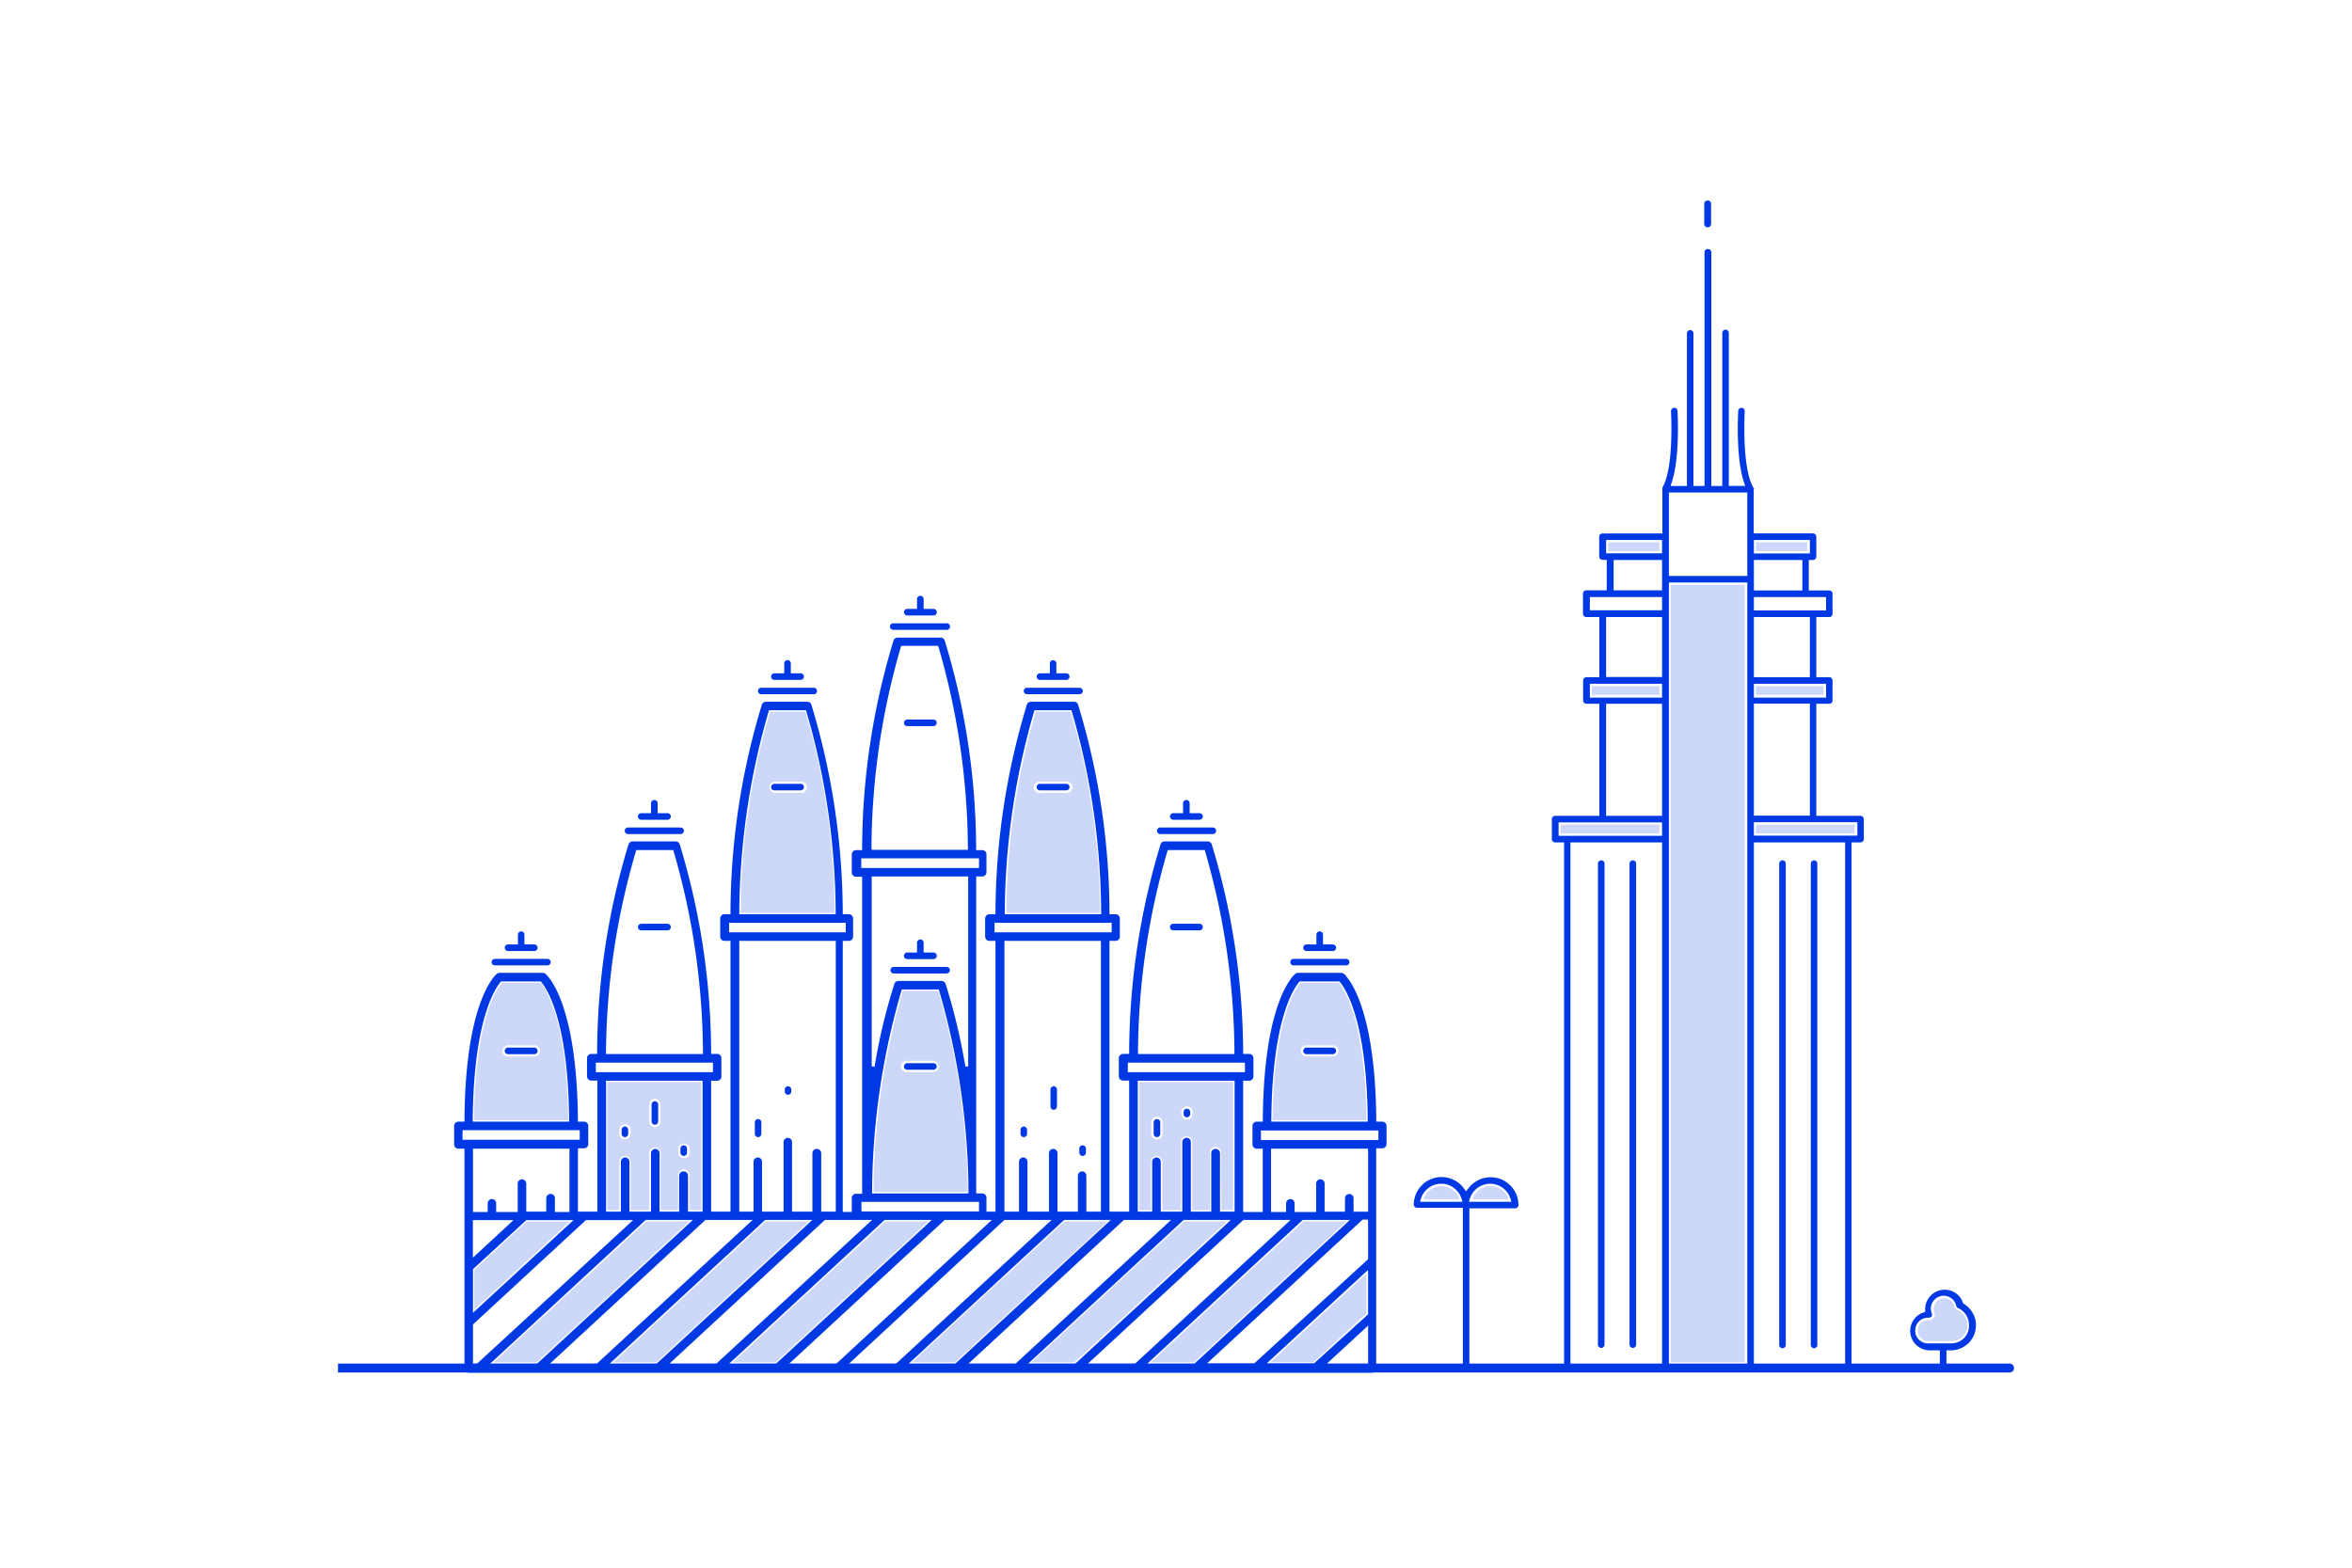<svg xmlns="http://www.w3.org/2000/svg" viewBox="0 0 300 200"><defs><style>.cls-1,.cls-2,.cls-4,.cls-5{fill:#0038e3;}.cls-1,.cls-5{stroke:#0038e3;stroke-miterlimit:10;}.cls-1{stroke-width:0.2px;}.cls-2{opacity:0.2;}.cls-3{fill:none;}.cls-5{stroke-width:0.25px;}</style></defs><title>Bengaluru</title><g id="Layer_3" data-name="Layer 3"><path class="cls-1" d="M256.79,174.53a.47.47,0,0,0-.47-.47H43.21V175H256.32A.47.47,0,0,0,256.79,174.53Z"/><polygon class="cls-2" points="151 155.83 131.53 173.81 137.04 173.81 156.51 155.83 151 155.83"/><polygon class="cls-3" points="161.61 155.83 158.62 155.83 139.15 173.81 144.66 173.81 164.13 155.83 161.61 155.83"/><polygon class="cls-2" points="166.24 155.83 146.77 173.81 152.28 173.81 171.75 155.83 166.24 155.83"/><polygon class="cls-3" points="174.29 173.81 174.29 169.52 169.63 173.81 174.29 173.81"/><polygon class="cls-2" points="167.52 173.81 174.29 167.56 174.29 162.48 162.01 173.81 167.52 173.81"/><polygon class="cls-3" points="144.62 155.83 143.38 155.83 123.91 173.81 129.42 173.81 148.89 155.83 144.62 155.83"/><polygon class="cls-3" points="109.38 155.83 107.15 155.83 105.28 155.83 85.81 173.81 91.32 173.81 110.79 155.83 109.38 155.83"/><polygon class="cls-2" points="112.9 155.83 93.44 173.81 98.94 173.81 118.41 155.83 112.9 155.83"/><polygon class="cls-2" points="141.03 155.83 135.76 155.83 116.29 173.81 121.8 173.81 141.27 155.83 141.03 155.83"/><polygon class="cls-2" points="97.66 155.83 78.19 173.81 83.7 173.81 103.17 155.83 97.66 155.83"/><polygon class="cls-3" points="125.41 155.83 120.52 155.83 101.05 173.81 106.56 173.81 126.03 155.83 125.41 155.83"/><polygon class="cls-3" points="128.14 155.83 108.67 173.81 114.18 173.81 133.65 155.83 128.14 155.83"/><path class="cls-2" d="M183.86,151.32a2.42,2.42,0,0,0-2.3,1.7h4.61A2.43,2.43,0,0,0,183.86,151.32Z"/><rect class="cls-2" x="199.06" y="105.21" width="12.6" height="1.12"/><rect class="cls-2" x="203.04" y="87.53" width="8.61" height="1.12"/><rect class="cls-3" x="205.12" y="90.08" width="6.54" height="13.7"/><rect class="cls-3" x="203.04" y="76.47" width="8.61" height="1.12"/><polygon class="cls-3" points="159.9 173.81 174.29 160.52 174.29 155.83 173.86 155.83 154.4 173.81 159.9 173.81"/><rect class="cls-3" x="205.12" y="79.02" width="6.54" height="7.08"/><polygon class="cls-3" points="175.01 145.23 175.6 145.23 175.6 144.36 161.01 144.36 161.01 145.23 161.61 145.23 175.01 145.23"/><path class="cls-3" d="M163.84,153.47a.72.72,0,1,1,1.43,0v.93h2.39V151a.72.72,0,1,1,1.43,0v3.45h2.25v-1.54a.72.72,0,0,1,1.44,0v1.54h1.51v-7.73h-12v7.73h1.51Z"/><polygon class="cls-3" points="93.75 155.83 90.16 155.83 90.04 155.83 70.57 173.81 76.08 173.81 95.55 155.83 93.75 155.83"/><path class="cls-2" d="M190.12,151.32a2.42,2.42,0,0,0-2.3,1.7h4.61A2.43,2.43,0,0,0,190.12,151.32Z"/><path class="cls-3" d="M76.76,136.59h13.4l.19,0h.41v-.87H76.17v.87h.41Z"/><path class="cls-3" d="M117.39,82.57h-2.23a92.65,92.65,0,0,0-3.74,25.67h12a92.33,92.33,0,0,0-3.75-25.67Zm1.68,10.36h-3.35a.72.72,0,1,1,0-1.43h3.35a.72.72,0,0,1,0,1.43Z"/><path class="cls-3" d="M138.81,154.4h1.51V120.21h-12V154.4h1.51v-6.19a.72.72,0,1,1,1.43,0v6.19h2.39v-7.28a.72.72,0,1,1,1.43,0v7.28h2.25V150a.72.72,0,1,1,1.44,0Zm-7.51-9.75a.72.72,0,1,1-1.43,0v-.51a.72.72,0,1,1,1.43,0Zm3.82-3.49a.72.72,0,1,1-1.43,0V139a.72.72,0,1,1,1.43,0Zm3,6.6a.71.71,0,0,1-.72-.71v-.52a.72.72,0,0,1,1.44,0v.52A.72.72,0,0,1,138.09,147.76Z"/><polygon class="cls-3" points="127.04 118.77 127.64 118.77 141.03 118.77 141.63 118.77 141.63 117.9 127.04 117.9 127.04 118.77"/><polygon class="cls-3" points="110.1 110.56 110.69 110.56 124.09 110.56 124.69 110.56 124.69 109.68 110.1 109.68 110.1 110.56"/><polygon class="cls-3" points="110.69 153.52 110.1 153.52 110.1 154.4 124.69 154.4 124.69 153.52 124.09 153.52 110.69 153.52"/><path class="cls-3" d="M114.64,125h5.5a.71.71,0,0,1,.68.48,76,76,0,0,1,2.55,10.71V112h-12v24.17A76,76,0,0,1,114,125.45.72.72,0,0,1,114.64,125Zm1.08-3.75h1v-1a.72.72,0,0,1,1.44,0v1h1a.72.72,0,0,1,0,1.44h-3.35a.72.72,0,0,1,0-1.44Zm-2.39,2.55a.71.71,0,0,1,.71-.71h6.7a.72.72,0,1,1,0,1.43H114A.71.71,0,0,1,113.33,123.77Z"/><path class="cls-2" d="M168.31,125.38h-2.45c-.67.79-3.43,4.83-3.53,17.54h11.95c-.1-12.7-2.85-16.74-3.52-17.54Zm1.67,9.41h-3.35a.72.72,0,0,1,0-1.44H170a.72.72,0,0,1,0,1.44Z"/><path class="cls-3" d="M151.32,108.62h-2.23a92.75,92.75,0,0,0-3.74,25.68h12a92,92,0,0,0-3.75-25.68ZM153,119h-3.35a.72.72,0,0,1,0-1.44H153a.72.72,0,0,1,0,1.44Z"/><path class="cls-2" d="M100.45,90.78H98.22a92.26,92.26,0,0,0-3.75,25.68h12a92.6,92.6,0,0,0-3.74-25.68Zm1.67,10.37H98.77a.72.72,0,0,1,0-1.43h3.35a.72.72,0,1,1,0,1.43Z"/><path class="cls-3" d="M144.62,136.59H158l.19,0h.41v-.87H144v.87h.41Z"/><path class="cls-2" d="M155.79,154.4h1.51V138.05h-12V154.4h1.51v-6.19a.72.72,0,0,1,1.44,0v6.19h2.38v-8.72a.72.72,0,0,1,1.44,0v8.72h2.25v-7.28a.72.72,0,1,1,1.43,0Zm-7.5-9.75a.72.72,0,0,1-1.44,0v-1.47a.72.72,0,0,1,1.44,0Zm3.82-2.53a.72.72,0,0,1-1.44,0v-.25a.72.72,0,1,1,1.44,0Z"/><path class="cls-2" d="M134.34,90.78h-2.23a92.26,92.26,0,0,0-3.75,25.68h11.95a92.6,92.6,0,0,0-3.74-25.68ZM136,101.15h-3.35a.72.72,0,1,1,0-1.43H136a.72.72,0,1,1,0,1.43Z"/><path class="cls-3" d="M83.46,108.62H81.23a92.75,92.75,0,0,0-3.74,25.68h12a92.44,92.44,0,0,0-3.75-25.68ZM85.14,119H81.79a.72.72,0,1,1,0-1.44h3.35a.72.72,0,0,1,0,1.44Z"/><path class="cls-3" d="M71,154.4h1.51v-7.73h-12v7.73H62v-.93a.72.72,0,1,1,1.43,0v.93h2.39V151a.72.72,0,1,1,1.43,0v3.45h2.25v-1.54a.72.72,0,1,1,1.44,0Z"/><polygon class="cls-3" points="60.49 155.83 60.49 160.06 65.07 155.83 60.49 155.83"/><polygon class="cls-3" points="76.76 155.83 74.8 155.83 60.49 169.05 60.49 173.81 60.84 173.81 80.31 155.83 76.76 155.83"/><polygon class="cls-2" points="67.18 155.83 60.49 162.01 60.49 167.09 72.69 155.83 67.18 155.83"/><polygon class="cls-3" points="59.18 145.23 59.78 145.23 73.17 145.23 73.77 145.23 73.77 144.36 59.18 144.36 59.18 145.23"/><polygon class="cls-3" points="93.15 118.77 93.75 118.77 107.15 118.77 107.74 118.77 107.74 117.9 93.15 117.9 93.15 118.77"/><path class="cls-2" d="M66.48,125.38H64c-.68.79-3.43,4.83-3.53,17.54h12c-.1-12.7-2.85-16.74-3.53-17.54Zm1.67,9.41H64.8a.72.72,0,0,1,0-1.44h3.35a.72.72,0,0,1,0,1.44Z"/><path class="cls-3" d="M104.92,154.4h1.51V120.21h-12V154.4H96v-6.19a.72.72,0,1,1,1.43,0v6.19H99.8v-8.72a.72.72,0,0,1,1.43,0v8.72h2.25v-7.28a.72.72,0,0,1,1.44,0Zm-7.51-9.75a.72.72,0,1,1-1.43,0v-1.47a.72.72,0,0,1,1.43,0Zm3.82-5.4a.72.72,0,0,1-1.43,0V139a.72.72,0,1,1,1.43,0Z"/><polygon class="cls-2" points="82.42 155.83 62.95 173.81 68.46 173.81 87.93 155.83 82.42 155.83"/><path class="cls-2" d="M87.93,154.4h1.51V138.05h-12V154.4H79v-6.19a.72.72,0,1,1,1.44,0v6.19h2.38v-7.28a.72.72,0,1,1,1.44,0v7.28H86.5V150a.72.72,0,1,1,1.43,0Zm-7.5-9.75a.72.72,0,0,1-1.44,0v-.51a.72.72,0,1,1,1.44,0Zm3.82-1.58a.72.72,0,1,1-1.44,0v-2.16a.72.72,0,0,1,1.44,0Zm3,4.69a.71.71,0,0,1-.71-.71v-.52a.72.72,0,0,1,1.43,0v.52A.71.71,0,0,1,87.21,147.76Z"/><polygon class="cls-3" points="211.66 73.89 211.66 71.74 206.07 71.74 206.07 75.03 211.66 75.03 211.66 73.89"/><path class="cls-2" d="M117.39,126.41h-2.23a92.65,92.65,0,0,0-3.74,25.67h12a92.33,92.33,0,0,0-3.75-25.67Zm1.68,10.36h-3.35a.72.72,0,1,1,0-1.43h3.35a.72.72,0,0,1,0,1.43Z"/><rect class="cls-3" x="223.97" y="90.08" width="6.54" height="13.7"/><rect class="cls-2" x="223.97" y="105.21" width="12.6" height="1.12"/><path class="cls-3" d="M217.81,73.18h4.73V63.13h-9.45V73.18h4.72Z"/><rect class="cls-3" x="223.97" y="76.47" width="8.61" height="1.12"/><rect class="cls-2" x="223.97" y="69.19" width="6.54" height="1.12"/><polygon class="cls-3" points="223.97 73.89 223.97 75.03 229.55 75.03 229.55 71.74 223.97 71.74 223.97 73.89"/><path class="cls-2" d="M222.54,107.05V74.61h-9.45v99.2h9.45Z"/><rect class="cls-2" x="205.12" y="69.19" width="6.54" height="1.12"/><rect class="cls-3" x="223.97" y="79.02" width="6.54" height="7.08"/><rect class="cls-2" x="223.97" y="87.53" width="8.61" height="1.12"/><path class="cls-2" d="M249.71,167.15a.7.7,0,0,1-.41-.49,1.34,1.34,0,0,0-2.64.31,1.35,1.35,0,0,0,.09.47.72.72,0,0,1-.08.65.75.75,0,0,1-.59.32,1.34,1.34,0,1,0,0,2.67H248l1,0a2.06,2.06,0,0,0,1.43-.67,2.13,2.13,0,0,0,.53-1.49A2.07,2.07,0,0,0,249.71,167.15Z"/><polygon class="cls-3" points="223.8 62.28 223.94 62.22 223.79 62.26 223.8 62.28"/><path class="cls-4" d="M250.45,166.26l-.09,0,0-.11a2.44,2.44,0,0,0-2.32-1.61,2.48,2.48,0,0,0-2.48,2.48.49.49,0,0,0,0,.12v.23l-.22.07a2.48,2.48,0,0,0,.76,4.83h1.33v2.28a.42.42,0,0,0,.84,0v-2.28H249a3.22,3.22,0,0,0,2.21-1.05,3.19,3.19,0,0,0-.78-4.91Zm.16,4.35a2.31,2.31,0,0,1-1.63.77l-1,0h-1.93a1.64,1.64,0,1,1,0-3.27.44.44,0,0,0,.34-.19.4.4,0,0,0,0-.38,1.64,1.64,0,1,1,3.13-.95.42.42,0,0,0,.24.29,2.35,2.35,0,0,1,1.38,2A2.32,2.32,0,0,1,250.61,170.61Z"/><path class="cls-4" d="M120.74,124.19a.42.42,0,0,0,.42-.42.41.41,0,0,0-.42-.41H114a.41.41,0,0,0-.42.41.42.42,0,0,0,.42.42Z"/><path class="cls-4" d="M115.72,122.36h3.35a.42.42,0,0,0,0-.84h-1.26v-1.25a.42.42,0,0,0-.84,0v1.25h-1.25a.42.42,0,0,0,0,.84Z"/><path class="cls-4" d="M119.07,135.64h-3.35a.42.42,0,0,0-.42.42.41.41,0,0,0,.42.41h3.35a.41.41,0,0,0,.41-.41A.41.41,0,0,0,119.07,135.64Z"/><path class="cls-4" d="M114,80.35h6.7a.42.42,0,1,0,0-.83H114a.42.42,0,1,0,0,.83Z"/><path class="cls-4" d="M115.72,78.52h3.35a.42.42,0,0,0,0-.84h-1.26V76.43a.42.42,0,1,0-.84,0v1.25h-1.25a.42.42,0,1,0,0,.84Z"/><path class="cls-4" d="M119.07,91.8h-3.35a.42.42,0,0,0-.42.42.41.41,0,0,0,.42.41h3.35a.41.41,0,0,0,.41-.41A.41.41,0,0,0,119.07,91.8Z"/><path class="cls-4" d="M97.1,88.57h6.7a.41.41,0,0,0,.41-.42.41.41,0,0,0-.41-.41H97.1a.41.41,0,0,0-.42.41A.42.42,0,0,0,97.1,88.57Z"/><path class="cls-4" d="M102.12,100H98.77a.41.41,0,0,0-.41.41.41.41,0,0,0,.41.42h3.35a.42.42,0,0,0,.42-.42A.41.41,0,0,0,102.12,100Z"/><path class="cls-4" d="M98.77,86.74h3.35a.42.42,0,1,0,0-.84h-1.25V84.64a.42.42,0,0,0-.84,0V85.9H98.77a.42.42,0,0,0,0,.84Z"/><path class="cls-4" d="M80.11,106.41h6.7a.42.42,0,1,0,0-.84h-6.7a.42.42,0,0,0,0,.84Z"/><path class="cls-4" d="M85.14,117.85H81.79a.42.42,0,0,0,0,.84h3.35a.42.42,0,0,0,0-.84Z"/><path class="cls-4" d="M81.79,104.58h3.35a.42.42,0,0,0,0-.84H83.88v-1.26a.42.42,0,0,0-.84,0v1.26H81.79a.42.42,0,0,0,0,.84Z"/><path class="cls-4" d="M63.13,123.16h6.7a.41.41,0,0,0,.41-.41.41.41,0,0,0-.41-.42h-6.7a.42.42,0,0,0-.42.42A.41.41,0,0,0,63.13,123.16Z"/><path class="cls-4" d="M64.8,121.33h3.35a.42.42,0,0,0,0-.84H66.89v-1.25a.41.41,0,0,0-.41-.42.42.42,0,0,0-.42.42v1.25H64.8a.42.42,0,0,0,0,.84Z"/><path class="cls-4" d="M68.15,133.65H64.8a.42.42,0,1,0,0,.84h3.35a.42.42,0,1,0,0-.84Z"/><path class="cls-4" d="M131,88.57h6.7a.41.41,0,0,0,.41-.42.41.41,0,0,0-.41-.41H131a.41.41,0,0,0-.42.41A.42.42,0,0,0,131,88.57Z"/><path class="cls-4" d="M132.66,86.74H136a.42.42,0,1,0,0-.84h-1.26V84.64a.41.41,0,0,0-.41-.41.41.41,0,0,0-.42.41V85.9h-1.26a.42.42,0,1,0,0,.84Z"/><path class="cls-4" d="M136,100h-3.35a.41.41,0,0,0-.42.41.42.42,0,0,0,.42.42H136a.42.42,0,0,0,.42-.42A.41.41,0,0,0,136,100Z"/><path class="cls-4" d="M148,106.41h6.7a.42.42,0,0,0,0-.84H148a.42.42,0,1,0,0,.84Z"/><path class="cls-4" d="M149.65,104.58H153a.42.42,0,1,0,0-.84h-1.26v-1.26a.42.42,0,0,0-.84,0v1.26h-1.25a.42.42,0,0,0,0,.84Z"/><path class="cls-4" d="M153,117.85h-3.35a.42.42,0,1,0,0,.84H153a.42.42,0,1,0,0-.84Z"/><path class="cls-4" d="M165,123.16h6.7a.41.41,0,0,0,.42-.41.42.42,0,0,0-.42-.42H165a.42.42,0,0,0-.42.42A.41.41,0,0,0,165,123.16Z"/><path class="cls-4" d="M170,133.65h-3.35a.42.42,0,0,0,0,.84H170a.42.42,0,1,0,0-.84Z"/><path class="cls-4" d="M166.63,121.33H170a.42.42,0,0,0,0-.84h-1.25v-1.25a.42.42,0,0,0-.84,0v1.25h-1.26a.42.42,0,0,0,0,.84Z"/><path class="cls-5" d="M176.32,143.22h-.9v-.3c-.12-15.19-3.94-18.45-4.1-18.59a.48.48,0,0,0-.26-.09h-5.5a.45.45,0,0,0-.27.1c-.16.13-4,3.41-4.09,18.58v.3h-.91a.41.41,0,0,0-.41.42V146a.41.41,0,0,0,.41.42h.9v8.33h-2.75V137.75h.9a.41.41,0,0,0,.41-.42V135a.41.41,0,0,0-.41-.42h-.9v-.3a92.14,92.14,0,0,0-4-26.53.42.42,0,0,0-.4-.28h-5.5a.41.41,0,0,0-.39.28,92.33,92.33,0,0,0-4,26.53v.3h-.9a.42.42,0,0,0-.42.42v2.31a.42.42,0,0,0,.42.42h.9V154.7h-2.76V119.91h.9a.42.42,0,0,0,.42-.42v-2.31a.42.42,0,0,0-.42-.42h-.9v-.3a91.72,91.72,0,0,0-4-26.53.42.42,0,0,0-.39-.28h-5.5a.42.42,0,0,0-.4.28,92.14,92.14,0,0,0-4,26.53v.3h-.9a.42.42,0,0,0-.42.42v2.31a.42.42,0,0,0,.42.42h.9V154.7h-1.4v-1.9a.41.41,0,0,0-.41-.42h-.9V111.69h.9a.41.41,0,0,0,.41-.42V109a.41.41,0,0,0-.41-.42h-.91v-.29a91.56,91.56,0,0,0-4-26.54.42.42,0,0,0-.4-.28h-5.5a.41.41,0,0,0-.39.28,91.75,91.75,0,0,0-4,26.54v.29h-.9a.42.42,0,0,0-.42.42v2.31a.42.42,0,0,0,.42.42h.9v40.69h-.9a.42.42,0,0,0-.42.42v1.9h-1.4V119.91h.9a.42.42,0,0,0,.42-.42v-2.31a.42.42,0,0,0-.42-.42h-.9v-.3a92.33,92.33,0,0,0-4-26.53.41.41,0,0,0-.39-.28H97.7a.42.42,0,0,0-.4.28,91.53,91.53,0,0,0-4,26.53v.3h-.9a.41.41,0,0,0-.41.42v2.31a.41.41,0,0,0,.41.42h.9V154.7H90.58V137.75h.9a.41.41,0,0,0,.41-.42V135a.41.41,0,0,0-.41-.42h-.9v-.3a92.13,92.13,0,0,0-4-26.53.42.42,0,0,0-.4-.28h-5.5a.41.41,0,0,0-.39.28,91.72,91.72,0,0,0-4,26.53v.3h-.9A.42.42,0,0,0,75,135v2.31a.42.42,0,0,0,.42.42h.9V154.7H73.59v-8.33h.9a.42.42,0,0,0,.42-.42v-2.31a.42.42,0,0,0-.42-.42h-.9v-.3c-.12-15.17-3.94-18.45-4.1-18.59a.48.48,0,0,0-.26-.09h-5.5a.51.51,0,0,0-.27.09c-.16.14-4,3.4-4.09,18.59v.3h-.9a.42.42,0,0,0-.42.42V146a.42.42,0,0,0,.42.42h.9v28.16a.42.42,0,0,0,.42.42H175a.41.41,0,0,0,.41-.42V146.37h.9a.42.42,0,0,0,.42-.42v-2.31A.42.42,0,0,0,176.32,143.22Zm-14.29-.3c.1-12.64,2.78-16.77,3.6-17.74l.09-.1h5.18l.09.1c.81,1,3.49,5.11,3.59,17.74v.3H162Zm-17-8.62a93.29,93.29,0,0,1,3.76-25.77l.06-.21h4.9l.07.21a93.47,93.47,0,0,1,3.76,25.77v.3H145Zm-1,2.61h-.3v-1.47h15.19v1.47H144Zm11,9.79a.41.41,0,0,0-.41.42v7.58h-2.85v-9a.42.42,0,0,0-.84,0v9h-3v-6.49a.42.42,0,0,0-.84,0v6.49H145V137.75H157.6V154.7h-2.11v-7.58A.42.42,0,0,0,155.07,146.7Zm-27-30.24a93.71,93.71,0,0,1,3.76-25.77l.07-.21h4.9l.06.21a93.13,93.13,0,0,1,3.76,25.77v.3H128.06Zm-1,2.61h-.3V117.6h15.19v1.47H127Zm11,30.5a.42.42,0,0,0-.42.42v4.71h-2.85v-7.58a.42.42,0,0,0-.42-.42.41.41,0,0,0-.41.42v7.58h-3v-6.49a.41.41,0,0,0-.41-.42.42.42,0,0,0-.42.42v6.49h-2.11V119.91h12.56V154.7h-2.11V150A.42.42,0,0,0,138.09,149.57Zm-27-41.33a93.1,93.1,0,0,1,3.76-25.76l.06-.21h4.9l.07.21a93.44,93.44,0,0,1,3.76,25.76v.3H111.11Zm-1,2.62h-.3v-1.48H125v1.48H110.1Zm13,25.35a77.38,77.38,0,0,0-2.54-10.66.42.42,0,0,0-.4-.28h-5.5a.41.41,0,0,0-.39.28,74,74,0,0,0-2.54,10.66l-.6-.05V111.69h12.56v24.47Zm.59,16.17H111.11v-.3a93.1,93.1,0,0,1,3.76-25.76l.06-.21h4.9l.07.21a93.44,93.44,0,0,1,3.76,25.76Zm-13.87,2v-1.18H125v1.48H109.8ZM94.17,116.46a93.79,93.79,0,0,1,3.76-25.77l.07-.21h4.9l.06.21a93.13,93.13,0,0,1,3.76,25.77v.3H94.17Zm-1,2.61h-.3V117.6H108v1.47H93.15Zm11,27.63a.42.42,0,0,0-.42.42v7.58h-2.85v-9a.41.41,0,0,0-.42-.41.41.41,0,0,0-.41.41v9h-3v-6.49a.41.41,0,0,0-.41-.42.42.42,0,0,0-.42.42v6.49H94.17V119.91h12.56V154.7h-2.11v-7.58A.42.42,0,0,0,104.2,146.7Zm-27-12.4A93.29,93.29,0,0,1,81,108.53l.06-.21h4.9l.07.21a93.47,93.47,0,0,1,3.76,25.77v.3H77.18Zm-1,2.61h-.3v-1.47H91.06v1.47H76.17Zm11,12.66a.42.42,0,0,0-.42.42v4.71H84v-7.58a.42.42,0,1,0-.84,0v7.58h-3v-6.49a.42.42,0,1,0-.84,0v6.49H77.18V137.75H89.74V154.7H87.63V150A.42.42,0,0,0,87.21,149.57Zm-27-6.65c.1-12.63,2.78-16.77,3.6-17.74l.09-.1h5.17l.09.1c.82,1,3.5,5.11,3.6,17.74v.3H60.2Zm-1,2.61h-.3v-1.47H74.07v1.47H59.18Zm11.05,6.91a.42.42,0,0,0-.42.42v1.84H67V151a.42.42,0,1,0-.84,0v3.75h-3v-1.23a.41.41,0,0,0-.41-.42.42.42,0,0,0-.42.42v1.23H60.2v-8.33H72.76v8.33H70.65v-1.84A.42.42,0,0,0,70.23,152.44Zm-9.73,3.09h5.33l-.56.52-4.57,4.23-.5.46v-5.21Zm-.21,6.26L67,155.61l.09-.08h6.39l-.57.52L60.7,167.31l-.5.47v-5.9ZM61,174.11H60.2v-5.19l.09-.09L74.6,155.61l.09-.08h6.39l-.57.52L61,174Zm7.62,0H62.19l.56-.52,19.47-18,.09-.08H88.7l-.57.52L68.66,174Zm7.62,0H69.81l.56-.52,19.47-18,.09-.08h6.39l-.57.52L76.28,174Zm7.62,0H77.43l.56-.52,19.47-18,.09-.08h6.38l-.56.52L83.9,174Zm7.62,0H85.05l.56-.52,19.47-18,.09-.08h6.38l-.56.52L91.52,174Zm7.62,0H92.67l.56-.52,19.47-18,.09-.08h6.38l-.56.52L99.14,174Zm7.62,0h-6.39l.56-.52,19.47-18,.09-.08h6.38l-.56.52-19.47,18Zm7.62,0h-6.39l.56-.52,19.47-18,.09-.08h6.39l-.57.52-19.47,18Zm7.62,0h-6.39l.56-.52,19.47-18,.09-.08H142l-.57.52L122,174Zm7.62,0h-6.39l.56-.52,19.47-18,.09-.08h6.39l-.57.52-19.47,18Zm7.62,0h-6.39l.56-.52,19.47-18,.09-.08h6.39l-.57.52-19.47,18Zm7.62,0h-6.39l.56-.52,19.47-18,.09-.08h6.38l-.56.52-19.47,18Zm7.62,0H146l.56-.52,19.47-18,.09-.08h6.38l-.56.52-19.47,18Zm22.19-4.59v4.59h-5.72l.56-.52,4.66-4.3.5-.46Zm0-7v5.21l-.1.09L167.72,174l-.08.07h-6.39l.56-.52,12.28-11.33.5-.47Zm0-6.65v4.83l-.1.09L160.1,174l-.08.07h-6.39l.56-.52,19.47-18,.09-.08h.84Zm0-9.16v8h-2.11v-1.84a.42.42,0,1,0-.84,0v1.84h-2.85V151a.42.42,0,0,0-.42-.42.41.41,0,0,0-.41.42v3.75h-3v-1.23a.41.41,0,0,0-.41-.42.42.42,0,0,0-.42.42v1.23H162v-8.33h12.56Zm1.31-2.31v1.17H160.71v-1.47H175.9Z"/><path class="cls-4" d="M100.51,138.58a.41.41,0,0,0-.41.42v.25a.41.41,0,0,0,.41.41.41.41,0,0,0,.42-.41V139A.42.42,0,0,0,100.51,138.58Z"/><path class="cls-4" d="M96.7,142.77a.41.41,0,0,0-.42.41v1.47a.42.42,0,0,0,.42.42.41.41,0,0,0,.41-.42v-1.47A.41.41,0,0,0,96.7,142.77Z"/><path class="cls-4" d="M151.39,141.45a.42.42,0,0,0-.42.42v.25a.42.42,0,0,0,.84,0v-.25A.42.42,0,0,0,151.39,141.45Z"/><path class="cls-4" d="M147.57,142.77a.41.41,0,0,0-.42.41v1.47a.42.42,0,1,0,.84,0v-1.47A.41.41,0,0,0,147.57,142.77Z"/><path class="cls-4" d="M134.4,138.58a.41.41,0,0,0-.41.42v2.16a.41.41,0,0,0,.41.42.42.42,0,0,0,.42-.42V139A.42.42,0,0,0,134.4,138.58Z"/><path class="cls-4" d="M130.59,143.72a.42.42,0,0,0-.42.42v.51a.42.42,0,0,0,.42.42.41.41,0,0,0,.41-.42v-.51A.41.41,0,0,0,130.59,143.72Z"/><path class="cls-4" d="M138.09,146.12a.41.41,0,0,0-.42.41v.52a.42.42,0,0,0,.84,0v-.52A.41.41,0,0,0,138.09,146.12Z"/><path class="cls-4" d="M83.53,140.5a.41.41,0,0,0-.42.41v2.16a.42.42,0,0,0,.84,0v-2.16A.41.41,0,0,0,83.53,140.5Z"/><path class="cls-4" d="M79.71,143.72a.42.42,0,0,0-.42.42v.51a.42.42,0,0,0,.84,0v-.51A.42.42,0,0,0,79.71,143.72Z"/><path class="cls-4" d="M87.21,146.12a.41.41,0,0,0-.42.41v.52a.42.42,0,0,0,.84,0v-.52A.41.41,0,0,0,87.21,146.12Z"/><path class="cls-4" d="M204.24,109.76a.42.42,0,0,0-.42.42v61.36a.42.42,0,1,0,.84,0V110.18A.42.42,0,0,0,204.24,109.76Z"/><path class="cls-4" d="M208.27,109.76a.42.42,0,0,0-.42.42v61.36a.42.42,0,0,0,.84,0V110.18A.42.42,0,0,0,208.27,109.76Z"/><path class="cls-4" d="M217.8,29h.08a.42.42,0,0,0,.37-.42V26a.42.42,0,0,0-.4-.42h-.08a.42.42,0,0,0-.39.42V28.6A.42.42,0,0,0,217.8,29Z"/><path class="cls-4" d="M223.65,62.29h0l0-.07c-1.52-2.55-1.11-9.68-1.11-9.75a.41.41,0,0,0-.1-.3.38.38,0,0,0-.29-.14h0a.42.42,0,0,0-.44.39c0,.24-.35,5.95.76,9.18l.13.39h-2.09V42.47a.41.41,0,0,0-.42-.41.41.41,0,0,0-.41.41V62h-1.4V32.19a.42.42,0,0,0-.4-.42h-.1a.42.42,0,0,0-.37.42V62H216V42.47a.42.42,0,0,0-.83,0V62h-2.09l.13-.39c1.1-3.22.77-8.94.76-9.18a.41.41,0,0,0-.73-.25.41.41,0,0,0-.1.3c0,.07.41,7.2-1.1,9.73l0,.07h0l0,.07v5.71H204.4a.42.42,0,0,0-.42.42V71a.42.42,0,0,0,.42.42h.54v3.89h-2.61a.42.42,0,0,0-.42.42V78.3a.42.42,0,0,0,.42.42H204v7.67h-1.65a.42.42,0,0,0-.42.42v2.56a.41.41,0,0,0,.42.41H204v14.3h-5.64a.42.42,0,0,0-.42.42v2.55a.42.42,0,0,0,.42.42h1.14v67.06a.42.42,0,0,0,.42.42h35.83a.42.42,0,0,0,.42-.42V107.47h1.14a.42.42,0,0,0,.42-.42V104.5a.42.42,0,0,0-.42-.42h-5.64V89.78h1.65a.41.41,0,0,0,.42-.41V86.81a.42.42,0,0,0-.42-.42h-1.65V78.72h1.65a.42.42,0,0,0,.42-.42V75.75a.42.42,0,0,0-.42-.42h-2.61V71.44h.54a.42.42,0,0,0,.42-.42V68.47a.42.42,0,0,0-.42-.42h-7.56V62.41a.13.13,0,0,0,0-.07l.14-.06v0ZM212,107.77v66.34H200.31V107.47H212Zm0-2.56v1.42h-13.2v-1.71H212Zm0-15.13v14h-7.14V89.78H212Zm0-2.55V89h-9.21V87.23H212ZM212,79v7.37h-7.14V78.72H212Zm0-2.55v1.41h-9.21V76.17H212Zm0-4.73v3.59h-6.18V71.44H212Zm0-2.55v1.42h-7.14V68.89H212Zm10.87,5.42v99.5h-10V74.31h10Zm0-11.48V73.48h-10V62.83h10Zm.84,7.18V68.89h7.14v1.72h-7.14Zm0,4.72V71.44h6.18v3.89h-6.18Zm0,2.55V76.17h9.21v1.71h-9.21Zm0,8.51V78.72h7.14v7.67h-7.14Zm0,2.56V87.23h9.21V89h-9.21Zm0,15.13v-14h7.14v14.3h-7.14Zm0,2.55v-1.41h13.2v1.71h-13.2Zm0,67.48V107.47h11.64v66.64H223.67Z"/><path class="cls-4" d="M231.39,172a.41.41,0,0,0,.41-.42V110.18a.41.41,0,0,0-.41-.42.42.42,0,0,0-.42.42v61.36A.42.42,0,0,0,231.39,172Z"/><path class="cls-4" d="M227.36,172a.42.42,0,0,0,.42-.42V110.18a.42.42,0,0,0-.84,0v61.36A.42.42,0,0,0,227.36,172Z"/><path class="cls-4" d="M190.12,150.19a3.55,3.55,0,0,0-2.88,1.49L187,152l-.24-.34a3.54,3.54,0,0,0-6.43,2,.41.41,0,0,0,.41.42h5.85v20.23a.41.41,0,0,0,.41.41.41.41,0,0,0,.42-.41V154.15h5.84a.42.42,0,0,0,.42-.42A3.55,3.55,0,0,0,190.12,150.19Zm-4,3.13h-5l.12-.39a2.71,2.71,0,0,1,5.18,0l.13.39Zm6.66,0h-5.42l.12-.39a2.71,2.71,0,0,1,5.18,0Z"/></g></svg>